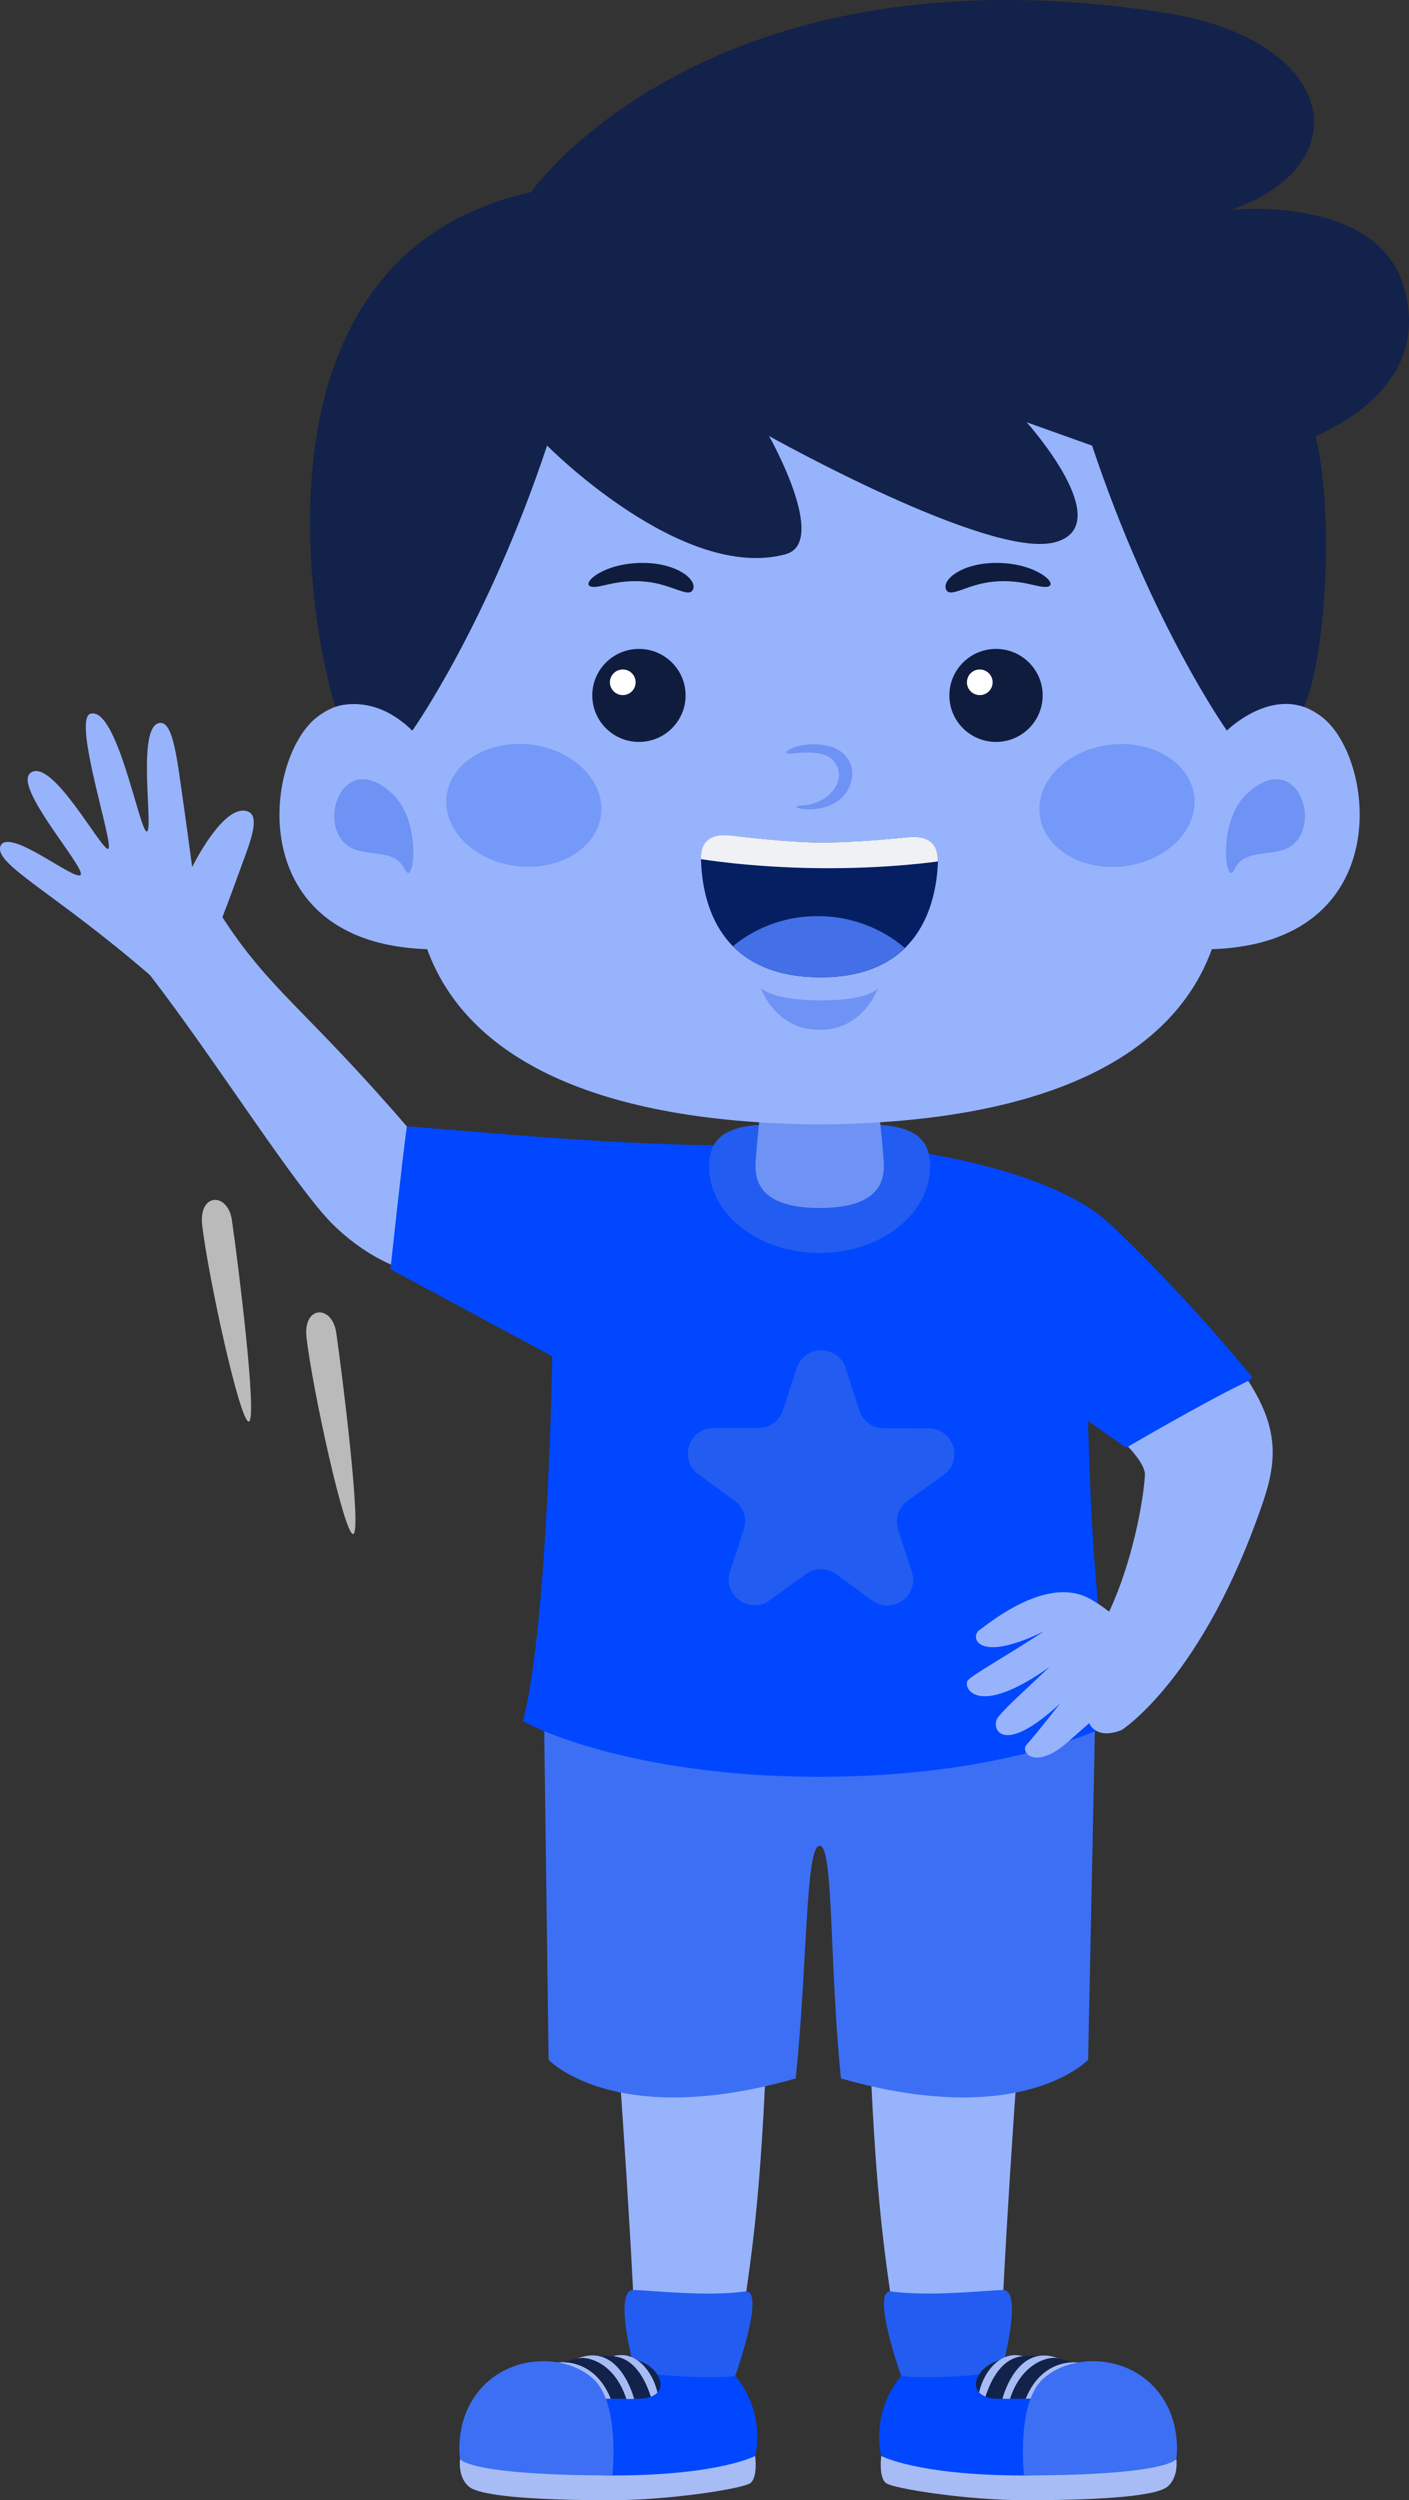 <svg xmlns="http://www.w3.org/2000/svg" width="394" height="699" viewBox="0 0 394 699" fill="none"><rect x="0" y="0" width="394" height="699" fill="#333333" stroke="none"/><g clip-path="url(#clip0_307_2)"><path d="M41.937 272.627C14.411 248.844 -2.349 241.365 0.263 236.244C3.208 231.736 21.021 246.45 22.546 244.598C24.089 242.745 3.664 220.045 8.468 216.148C14.429 211.29 28.613 238.359 30.296 237.31C31.961 236.262 20.109 200.893 25.334 199.53C32.82 197.572 39.062 232.715 41.06 232.47C43.059 232.243 37.975 202.535 44.76 202.116C47.354 201.941 48.739 206.782 50.124 216.41C51.843 228.241 53.736 242.413 53.736 242.413C53.736 242.413 62.572 224.344 69.305 226.878C73.091 228.293 69.585 236.332 66.938 243.689C64.851 249.456 62.958 254.488 62.187 256.428C75.441 276.926 85.382 282.011 113.766 314.934C123.461 329.613 110.137 353.869 110.137 353.869C110.137 353.869 101.581 350.793 92.956 342.195C82.506 331.798 59.767 295.659 41.937 272.627Z" fill="#97B3FC"></path><path d="M178.092 666.269C177.18 632.7 172.885 574.543 172.885 574.543C176.198 559.864 214.874 562.835 213.945 582.372C211.806 627.055 208.773 637.436 205.249 665.221L178.092 666.269Z" fill="#97B3FC"></path><path d="M205.6 664.242C205.6 664.242 214.033 640.634 208.58 640.634C197.605 642.101 183.334 640.476 177.233 640.232C171.131 639.987 177.688 663.508 177.688 663.508C177.671 663.543 197.587 666.671 205.6 664.242Z" fill="#235CF0"></path><path d="M128.651 687.536C128.651 687.536 127.879 692.657 131.263 695.33C135.208 698.284 153.967 699.018 170.763 699.018C187.559 699.018 207.546 695.767 209.755 694.282C211.964 692.814 211.175 686.645 211.175 686.645C211.175 686.645 194.8 686.645 169.886 686.645C144.973 686.645 128.651 687.536 128.651 687.536Z" fill="#A7BCF4"></path><path d="M183.772 663.893C183.772 663.893 198.096 665.291 205.599 664.26C214.401 674.885 211.157 686.645 211.157 686.645C211.157 686.645 201.094 692.097 171.219 692.097C141.344 692.097 159.49 670.149 167.853 668.104C176.216 666.025 183.772 663.893 183.772 663.893Z" fill="#0047FF"></path><path d="M169.413 670.638C169.413 670.638 174.462 670.638 178.775 670.638C183.088 670.638 186.384 668.052 183.807 663.893C181.23 659.751 175.339 658.668 168.747 658.668C162.155 658.668 157.088 660.677 157.088 660.677C157.088 660.677 166.538 662.46 169.413 670.638Z" fill="#12224B"></path><path d="M171.552 658.755C177.478 659.297 180.458 665.273 182.019 670.061C183.211 669.572 183.807 668.891 183.807 668.891C182.527 663.106 177.811 657.008 171.552 658.755Z" fill="#A7BCF4"></path><path d="M161.436 659.454C163.855 658.475 171.815 660.293 175.164 670.673C176.549 670.673 177.285 670.673 177.285 670.673C177.285 670.673 173.288 654.648 161.436 659.454Z" fill="#A7BCF4"></path><path d="M155.808 660.555C164.907 662.862 168.572 670.621 168.572 670.621C168.572 670.621 168.834 670.621 170.745 670.621C165.907 658.755 155.808 660.555 155.808 660.555Z" fill="#A7BCF4"></path><path d="M171.552 658.755C177.478 659.297 180.458 665.273 182.019 670.061C183.211 669.572 183.807 668.891 183.807 668.891C182.527 663.106 177.811 657.008 171.552 658.755Z" fill="#A7BCF4"></path><path d="M161.436 659.454C163.855 658.475 171.815 660.293 175.164 670.673C176.549 670.673 177.285 670.673 177.285 670.673C177.285 670.673 173.288 654.648 161.436 659.454Z" fill="#A7BCF4"></path><path d="M155.808 660.555C164.907 662.862 168.572 670.621 168.572 670.621C168.572 670.621 168.834 670.621 170.745 670.621C165.907 658.755 155.808 660.555 155.808 660.555Z" fill="#A7BCF4"></path><path d="M171.237 692.08C171.237 692.08 173.498 671.896 165.854 665.046C158.21 658.178 143.711 658.248 135.191 667.021C126.67 675.793 128.651 687.536 128.651 687.536C128.651 687.536 131.035 692.08 171.237 692.08Z" fill="#3C6FF4"></path><path d="M279.497 666.269C280.409 632.7 284.704 574.543 284.704 574.543C281.391 559.864 242.715 562.835 243.644 582.372C245.783 627.055 248.816 637.436 252.34 665.221L279.497 666.269Z" fill="#97B3FC"></path><path d="M251.99 664.242C251.99 664.242 243.557 640.634 249.009 640.634C259.984 642.101 274.256 640.476 280.357 640.232C286.458 639.987 279.901 663.508 279.901 663.508C279.901 663.543 259.984 666.671 251.99 664.242Z" fill="#235CF0"></path><path d="M328.938 687.536C328.938 687.536 329.71 692.657 326.326 695.33C322.381 698.284 303.622 699.018 286.826 699.018C270.03 699.018 250.043 695.767 247.834 694.282C245.625 692.814 246.414 686.645 246.414 686.645C246.414 686.645 262.789 686.645 287.703 686.645C312.616 686.645 328.938 687.536 328.938 687.536Z" fill="#A7BCF4"></path><path d="M273.817 663.893C273.817 663.893 259.493 665.291 251.99 664.26C243.188 674.885 246.432 686.645 246.432 686.645C246.432 686.645 256.495 692.097 286.37 692.097C316.245 692.097 298.099 670.149 289.736 668.104C281.373 666.025 273.817 663.893 273.817 663.893Z" fill="#0047FF"></path><path d="M288.176 670.638C288.176 670.638 283.127 670.638 278.814 670.638C274.501 670.638 271.205 668.052 273.782 663.893C276.359 659.751 282.25 658.668 288.842 658.668C295.434 658.668 300.501 660.677 300.501 660.677C300.501 660.677 291.051 662.46 288.176 670.638Z" fill="#12224B"></path><path d="M286.037 658.755C280.111 659.297 277.131 665.273 275.57 670.061C274.378 669.572 273.782 668.891 273.782 668.891C275.062 663.106 279.778 657.008 286.037 658.755Z" fill="#A7BCF4"></path><path d="M296.153 659.454C293.734 658.475 285.774 660.293 282.425 670.673C281.04 670.673 280.304 670.673 280.304 670.673C280.304 670.673 284.301 654.648 296.153 659.454Z" fill="#A7BCF4"></path><path d="M301.763 660.555C292.664 662.862 289 670.621 289 670.621C289 670.621 288.737 670.621 286.826 670.621C291.682 658.755 301.763 660.555 301.763 660.555Z" fill="#A7BCF4"></path><path d="M286.335 692.08C286.335 692.08 284.073 671.896 291.717 665.046C299.361 658.178 313.861 658.248 322.381 667.021C330.902 675.793 328.921 687.536 328.921 687.536C328.921 687.536 326.554 692.08 286.335 692.08Z" fill="#3C6FF4"></path><path d="M306.252 479.968H152.126L153.406 575.871C153.406 575.871 171.78 595.583 222.518 581.096C225.814 548.837 225.236 516.037 229.198 516.037C233.16 516.037 231.863 548.837 235.159 581.096C285.897 595.583 304.27 575.871 304.27 575.871L306.252 479.968Z" fill="#3C6FF4"></path><path d="M350.222 385.079C342.666 375.94 328.85 359.793 310.529 342.335C294.487 327.062 253.567 319.81 229.215 319.81H229.163C183.386 321.732 141.081 316.822 113.766 314.934C112.469 324.056 109.19 354.847 109.19 354.847L154.423 379.19C154.423 379.19 153.354 452.969 146.288 481.139C146.008 481.436 174.515 496.762 229.18 496.762C283.863 496.762 312.353 481.436 312.072 481.139C304.989 452.969 304.288 397.294 304.288 397.294L314.842 404.721C314.86 404.721 343.7 391.597 350.222 385.079Z" fill="#0047FF"></path><path d="M315.439 404.459C315.439 404.459 320.348 409.387 320.155 412.428C319.664 420.466 316.438 437.207 310.144 450.61C308.671 449.44 307.023 448.304 305.147 447.203C296.925 442.362 285.879 446.469 274.185 455.521C271.012 457.129 272.59 465.586 291.928 456.08C281.058 463.227 272.169 468.068 270.661 469.78C269.136 471.51 272.818 480.772 293.523 466.023C284.091 474.918 282.005 476.683 279.2 479.951C276.78 482.782 279.761 491.764 296.451 476.246C290.017 484.407 289.298 485.211 286.966 487.92C285.283 489.877 289.614 495.416 299.414 486.294C304.569 481.768 304.569 481.768 304.569 481.768C304.569 481.768 306.182 486.137 312.686 484.04C312.879 483.988 313.054 483.9 313.247 483.813C313.352 483.795 313.457 483.778 313.563 483.743C313.563 483.743 336.407 469.379 353.255 419.715C357.34 407.657 357.183 398.762 349.048 386.075C336.793 391.947 315.439 404.459 315.439 404.459Z" fill="#97B3FC"></path><path d="M215.242 447.412L225.358 440.108C227.865 438.291 231.302 438.291 233.809 440.125L243.907 447.482C249.553 451.554 257.126 446.084 254.988 439.496L251.13 427.631C250.166 424.66 251.253 421.445 253.76 419.627L263.876 412.323C269.522 408.268 266.629 399.374 259.651 399.356L247.133 399.321C244.012 399.304 241.26 397.329 240.331 394.358L236.474 382.493C234.352 375.905 224.955 375.852 222.798 382.475L218.924 394.323C217.96 397.259 215.19 399.251 212.069 399.269L199.551 399.234C192.591 399.216 189.68 408.111 195.308 412.183L205.407 419.54C207.931 421.375 208.966 424.608 208.001 427.543L204.127 439.391C202.005 445.979 209.597 451.502 215.242 447.412Z" fill="#235CF0"></path><path d="M260.089 326.083C260.089 339.469 246.239 350.321 229.18 350.321C212.104 350.321 198.271 339.469 198.271 326.083C198.271 312.698 212.121 314.323 229.18 314.323C246.256 314.323 260.089 312.698 260.089 326.083Z" fill="#235CF0"></path><path d="M247.098 324.423C246.73 319.513 245.748 309.954 245.748 309.954H212.665C212.665 309.954 211.683 319.513 211.315 324.423C210.947 329.334 211.683 337.739 229.198 337.739C246.73 337.739 247.466 329.351 247.098 324.423Z" fill="#6E93F4"></path><path d="M369.771 200.543C357.884 191.264 346.26 201.102 343.069 204.23C340.843 160.98 340.282 132.461 340.282 132.461C329.412 102.543 292.945 71.368 232.476 71.84H225.902C165.433 71.368 126.95 102.543 116.063 132.461C116.063 132.461 117.518 160.962 115.292 204.23C112.101 201.102 100.477 191.246 88.59 200.543C73.67 212.199 67.85 263.715 119.447 265.375C119.447 265.34 119.429 265.323 119.429 265.288C129.615 293.598 162.628 313.834 229.163 314.375C295.697 313.834 328.728 293.598 338.897 265.288C338.897 265.323 338.879 265.34 338.879 265.375C390.511 263.715 384.691 212.199 369.771 200.543Z" fill="#97B3FC"></path><path d="M229.145 279.687H228.988C215.312 279.583 212.7 276.123 212.7 276.123C212.7 276.123 216.627 287.848 228.953 287.918H229.11C241.453 288.023 245.485 276.367 245.485 276.367C245.485 276.367 242.803 279.792 229.145 279.687Z" fill="#6E93F4"></path><path d="M232.669 208.844C226.533 206.869 219.923 209.211 219.906 210.364C219.888 211.605 229.882 208.372 233.318 213.003C237.228 218.298 231.6 224.763 224.412 225.165C217.223 225.567 235.615 230.006 238.157 217.896C239.121 213.335 235.965 209.91 232.669 208.844Z" fill="#6E93F4"></path><path d="M100.67 237.905C106.823 239.233 110.856 238.307 113.293 243.234C115.747 248.145 118.044 230.023 109.927 222.125C94.568 207.446 86.872 235.091 100.67 237.905Z" fill="#6E93F4"></path><path d="M357.709 237.905C351.555 239.233 347.522 238.307 345.085 243.234C342.631 248.145 340.334 230.023 348.452 222.125C363.81 207.446 371.506 235.091 357.709 237.905Z" fill="#6E93F4"></path><path d="M277.779 162.622C286.405 161.784 291.262 164.947 293.365 163.881C295.469 162.832 289.368 157.38 278.621 157.38C269.066 157.38 263.456 161.993 264.508 164.719C265.559 167.463 270.17 163.356 277.779 162.622Z" fill="#0F1C3D"></path><path d="M178.67 207.428C185.874 207.428 191.714 201.607 191.714 194.427C191.714 187.246 185.874 181.426 178.67 181.426C171.466 181.426 165.626 187.246 165.626 194.427C165.626 201.607 171.466 207.428 178.67 207.428Z" fill="#0F1C3D"></path><path d="M180.546 162.622C171.92 161.784 167.064 164.947 164.96 163.881C162.856 162.815 168.957 157.38 179.705 157.38C189.26 157.38 194.87 161.993 193.818 164.719C192.766 167.463 188.138 163.356 180.546 162.622Z" fill="#0F1C3D"></path><path d="M278.516 207.428C285.72 207.428 291.56 201.607 291.56 194.427C291.56 187.246 285.72 181.426 278.516 181.426C271.312 181.426 265.472 187.246 265.472 194.427C265.472 201.607 271.312 207.428 278.516 207.428Z" fill="#0F1C3D"></path><path d="M273.975 194.34C275.96 194.34 277.569 192.736 277.569 190.757C277.569 188.779 275.96 187.175 273.975 187.175C271.99 187.175 270.381 188.779 270.381 190.757C270.381 192.736 271.99 194.34 273.975 194.34Z" fill="white"></path><path d="M174.147 194.34C176.132 194.34 177.741 192.736 177.741 190.757C177.741 188.779 176.132 187.175 174.147 187.175C172.162 187.175 170.553 188.779 170.553 190.757C170.553 192.736 172.162 194.34 174.147 194.34Z" fill="white"></path><path d="M168.071 227.833C169.239 218.457 160.518 209.659 148.594 208.184C136.669 206.708 126.055 213.113 124.887 222.489C123.719 231.866 132.44 240.663 144.364 242.139C156.289 243.614 166.903 237.21 168.071 227.833Z" fill="#7599F8"></path><path d="M314.453 242.182C326.378 240.709 335.099 231.913 333.933 222.536C332.767 213.159 322.154 206.753 310.229 208.226C298.304 209.7 289.583 218.496 290.749 227.873C291.915 237.249 302.528 243.656 314.453 242.182Z" fill="#7599F8"></path><path d="M392.58 80.297C392.422 79.686 392.212 79.092 392.001 78.515C383.147 54.469 344.156 58.681 344.156 58.681C379.781 46.571 374.872 11.953 327.08 3.809C197.868 -16.933 148.48 53.718 148.48 53.718C124.426 59.083 109.243 71.997 99.951 88.074C77.475 126.956 89.396 184.169 93.779 197.607C93.779 197.607 104.439 193.518 115.309 204.265C115.309 204.265 136.295 174.663 152.985 124.579C152.985 124.579 190.68 162.78 219.643 154.968C231.915 151.665 215.049 121.905 215.049 121.905C215.049 121.905 276.394 156.279 294.768 151.665C313.142 147.052 287.089 118.061 287.089 118.061L305.392 124.597C322.083 174.697 343.069 204.248 343.069 204.248C343.069 204.248 353.588 193.833 364.651 197.642C370.91 183.435 373.031 142.998 367.877 121.975C379.624 116.75 399.47 104.133 392.58 80.297Z" fill="#12224B"></path><path d="M253.69 234.095C249.85 234.549 238.472 235.668 229.162 235.563C219.835 235.476 208.51 234.13 204.67 233.606C199.498 232.889 195.904 234.724 196.027 240.194C196.325 252.584 201.164 272.942 228.935 273.239H228.952C256.723 273.519 261.825 253.23 262.281 240.858C262.439 235.371 258.862 233.483 253.69 234.095Z" fill="#051F62"></path><path d="M253.69 234.095C250.377 234.462 237.981 235.668 229.163 235.563H229.145C220.309 235.493 207.931 234.043 204.635 233.606C199.411 232.889 195.869 234.724 195.992 240.194C195.992 240.194 209.825 242.536 229.11 242.728C248.378 242.92 262.246 240.84 262.246 240.84C262.439 235.371 258.915 233.483 253.69 234.095Z" fill="#EFF1F5"></path><path d="M229.233 256.149H228.794C214.067 255.991 204.951 264.589 204.951 264.589C207.055 266.494 213.191 273.064 228.917 273.222H228.935C244.661 273.379 250.867 266.931 252.989 265.061C252.989 265.061 243.96 256.288 229.233 256.149Z" fill="#4370E7"></path><path d="M64.851 341.147C63.712 333.248 55.489 333.458 56.541 342.562C58.224 357.014 67.131 397.836 69.585 397.434C72.075 397.032 66.499 352.471 64.851 341.147Z" fill="#BABABA"></path><path d="M94.025 372.602C92.885 364.703 84.663 364.913 85.715 374.017C87.398 388.469 96.304 429.291 98.759 428.889C101.248 428.487 95.656 383.926 94.025 372.602Z" fill="#BABABA"></path></g><defs><clipPath id="clip0_307_2"><rect width="394" height="699" fill="white"></rect></clipPath></defs></svg>